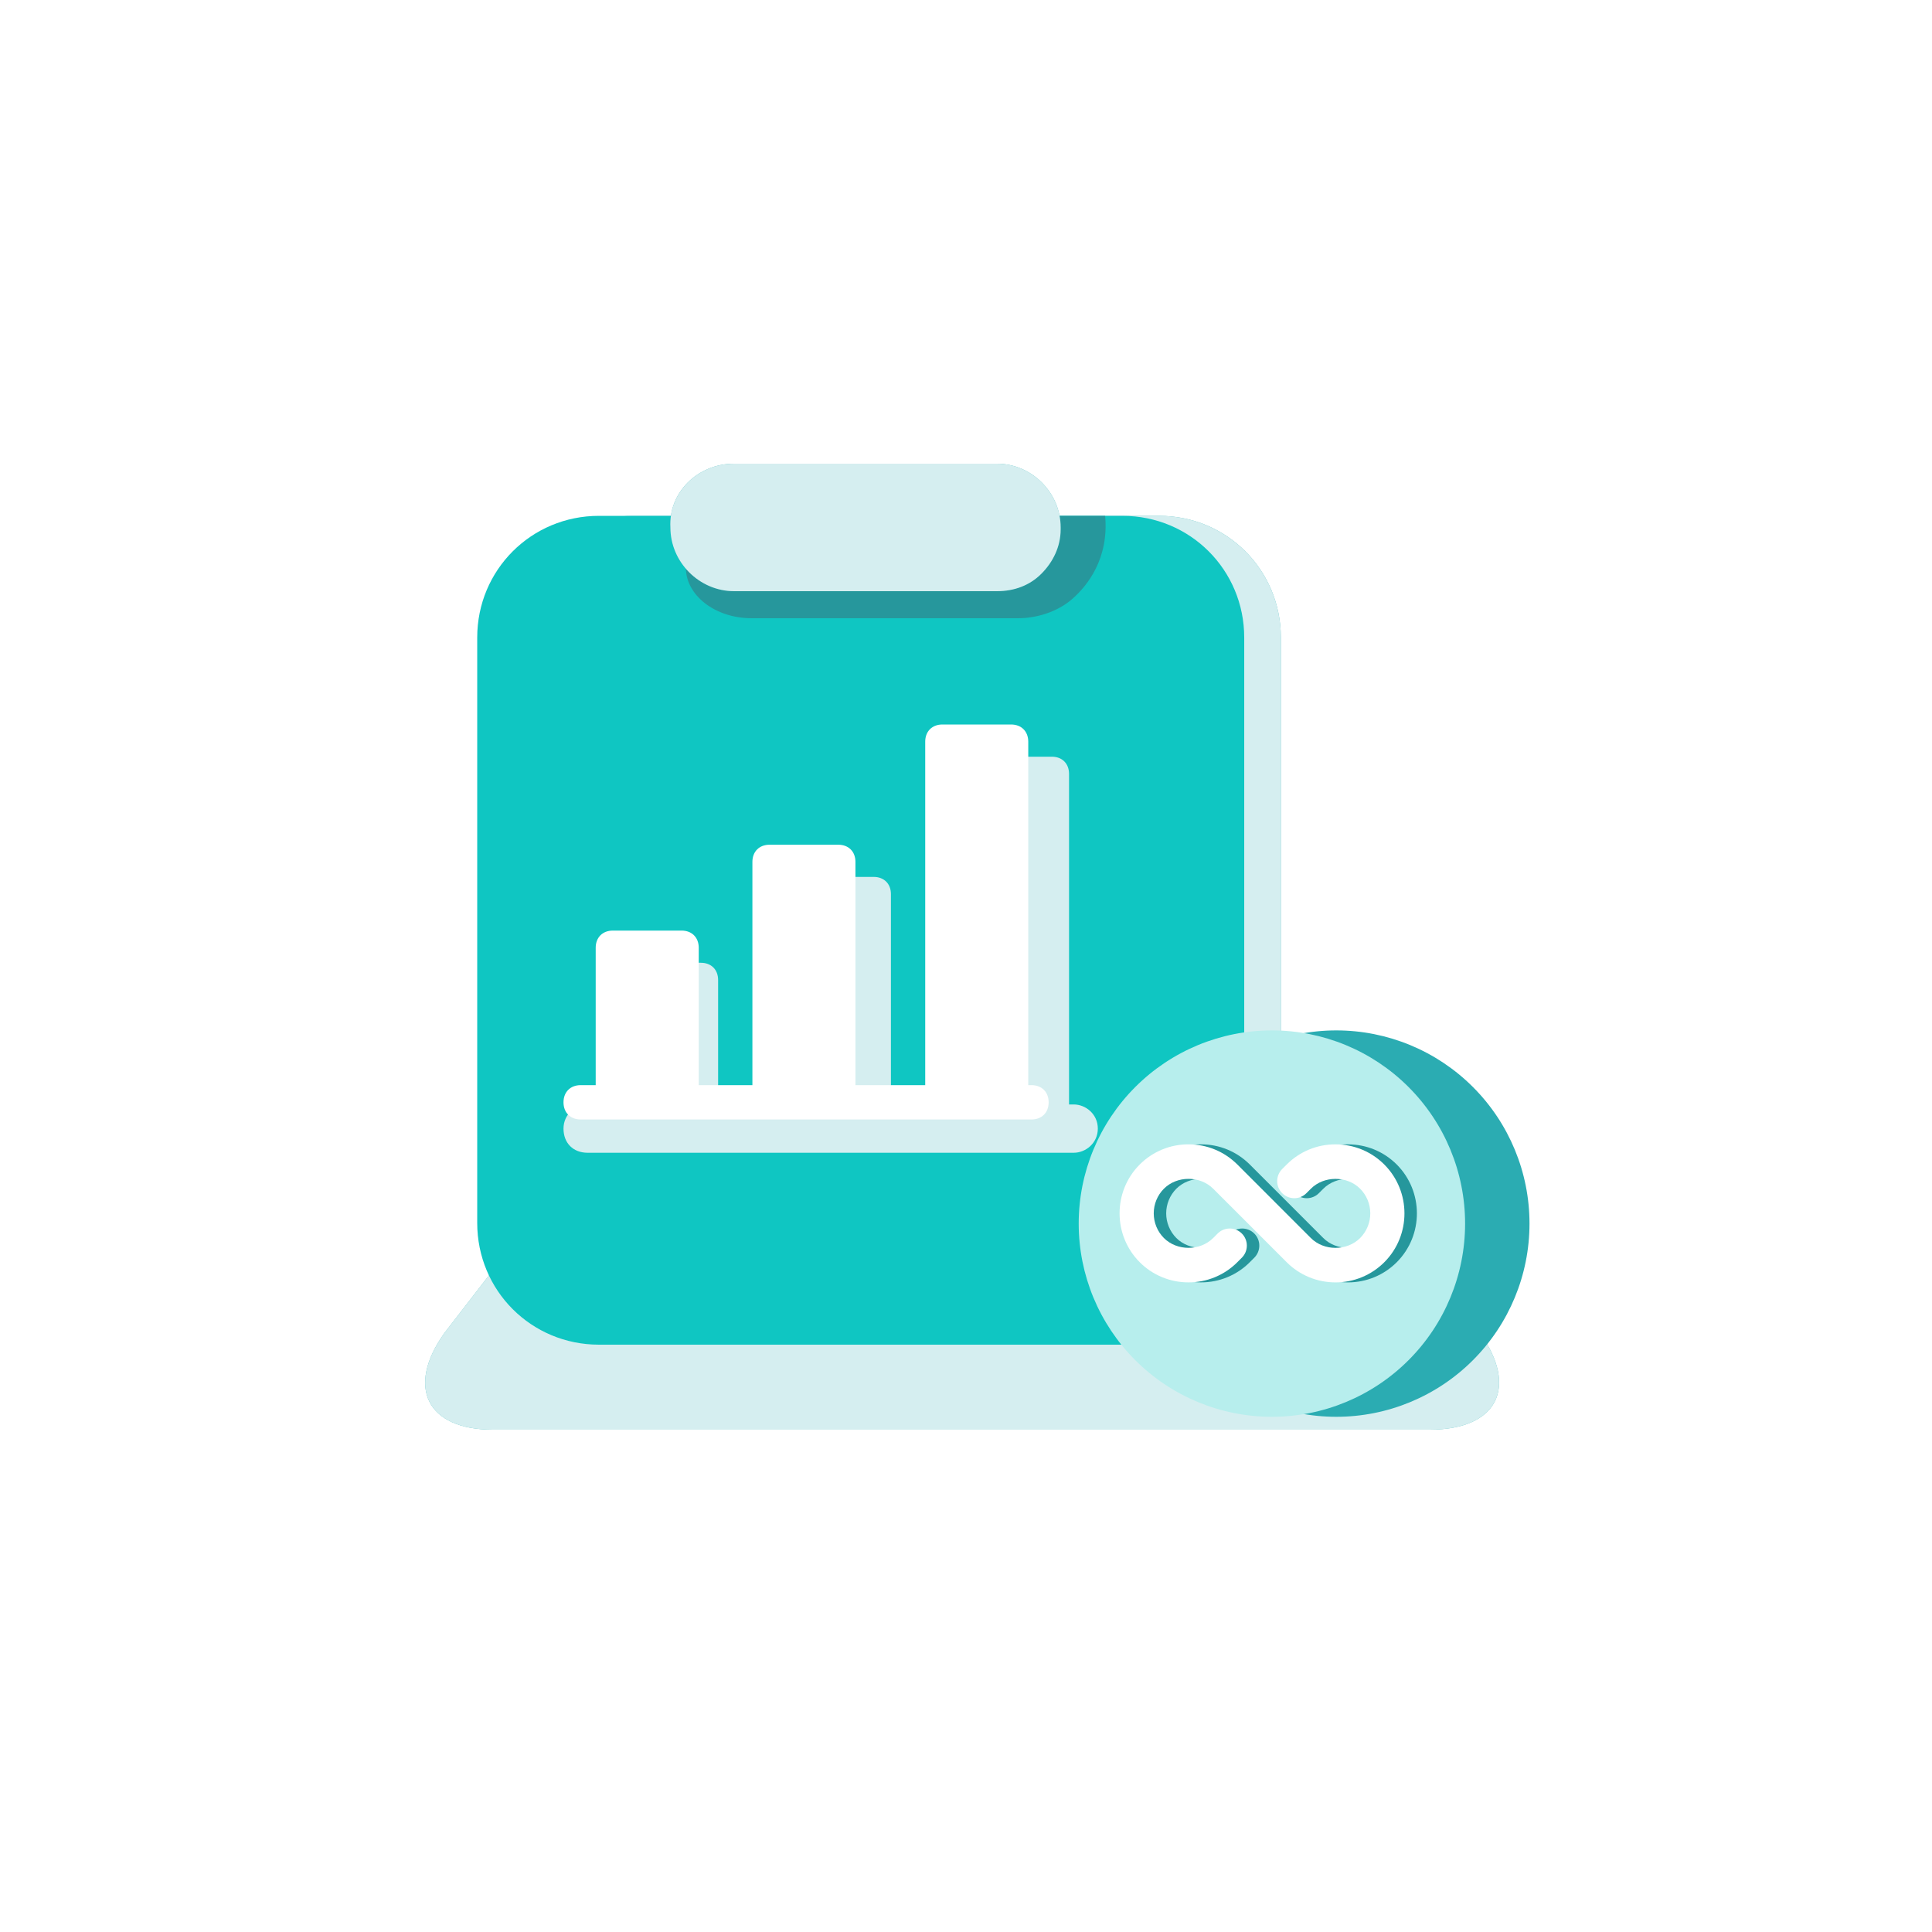 <svg width="120" height="120" viewBox="0 0 120 120" fill="none" xmlns="http://www.w3.org/2000/svg">
<g id="Frame 2147229131">
<rect width="120" height="120" fill="white"/>
<g id="Frame">
<g id="Vector">
<path d="M34.562 73.8H85.442L91.922 82.8C94.322 86.16 93.002 88.8 88.802 88.8H30.602C26.522 88.8 25.202 86.16 27.602 82.8L34.562 73.8Z" fill="#2BACB2"/>
<path d="M34.562 73.8H85.442L91.922 82.8C94.322 86.16 93.002 88.8 88.802 88.8H30.602C26.522 88.8 25.202 86.16 27.602 82.8L34.562 73.8Z" fill="white" fill-opacity="0.8"/>
</g>
<g id="Vector_2">
<path d="M39.357 32.04H71.997C76.197 32.04 79.557 35.4 79.557 39.6V75.96C79.557 80.16 76.197 83.52 71.997 83.52H39.357C35.157 83.52 31.797 80.16 31.797 75.96V39.6C31.797 35.4 35.157 32.04 39.357 32.04Z" fill="#2BACB2"/>
<path d="M39.357 32.04H71.997C76.197 32.04 79.557 35.4 79.557 39.6V75.96C79.557 80.16 76.197 83.52 71.997 83.52H39.357C35.157 83.52 31.797 80.16 31.797 75.96V39.6C31.797 35.4 35.157 32.04 39.357 32.04Z" fill="white" fill-opacity="0.8"/>
</g>
<path id="Vector_3" d="M37.201 32.04H69.721C73.921 32.04 77.281 35.4 77.281 39.6V75.96C77.281 80.16 73.921 83.52 69.721 83.52H37.201C33.001 83.52 29.641 80.16 29.641 75.96V39.6C29.641 35.4 33.001 32.04 37.201 32.04Z" fill="#0FC6C2"/>
<g id="Vector_4" filter="url(#filter0_d_2531_28519)">
<path d="M61.067 45H65.333C65.973 45 66.4 45.427 66.4 46.067V67.4C66.4 68.04 65.973 68.467 65.333 68.467H61.067C60.427 68.467 60 68.04 60 67.4V46.067C60 45.427 60.427 45 61.067 45Z" fill="#D5EEF0"/>
</g>
<g id="Vector_5" filter="url(#filter1_d_2531_28519)">
<path d="M39.27 57.8H43.536C44.176 57.8 44.603 58.227 44.603 58.867V67.4C44.603 68.04 44.176 68.467 43.536 68.467H39.27C38.63 68.467 38.203 68.04 38.203 67.4V58.867C38.203 58.227 38.63 57.8 39.27 57.8ZM50.003 52.467H54.27C54.91 52.467 55.337 52.894 55.337 53.533V67.4C55.337 68.04 54.91 68.467 54.27 68.467H50.003C49.363 68.467 48.937 68.04 48.937 67.4V53.533C48.937 52.894 49.363 52.467 50.003 52.467Z" fill="#D5EEF0"/>
</g>
<g id="Vector_6" filter="url(#filter2_d_2531_28519)">
<path d="M35 68.1C35 67.2 35.75 66.6 36.5 66.6H66.688C67.438 66.6 68.188 67.2 68.188 68.1C68.188 69 67.438 69.6 66.688 69.6H36.5C35.6 69.6 35 69 35 68.1Z" fill="#D5EEF0"/>
</g>
<path id="Vector_7" d="M38.067 57.8H42.333C42.973 57.8 43.4 58.227 43.4 58.867V67.4C43.4 68.04 42.973 68.467 42.333 68.467H38.067C37.427 68.467 37 68.04 37 67.4V58.867C37 58.227 37.427 57.8 38.067 57.8ZM47.8 52.467H52.067C52.707 52.467 53.133 52.893 53.133 53.533V67.4C53.133 68.04 52.707 68.467 52.067 68.467H47.8C47.16 68.467 46.733 68.04 46.733 67.4V53.533C46.733 52.893 47.16 52.467 47.8 52.467ZM58.533 45H62.8C63.44 45 63.867 45.427 63.867 46.067V67.4C63.867 68.04 63.44 68.467 62.8 68.467H58.533C57.893 68.467 57.467 68.04 57.467 67.4V46.067C57.467 45.427 57.893 45 58.533 45Z" fill="white"/>
<path id="Vector_8" d="M36.067 67.4H64.067C64.707 67.4 65.133 67.827 65.133 68.467C65.133 69.107 64.707 69.533 64.067 69.533H36.067C35.427 69.533 35 69.107 35 68.467C35 67.827 35.427 67.4 36.067 67.4Z" fill="white"/>
<path id="Vector_9" d="M46.682 38.4C44.402 38.4 42.602 36.96 42.602 35.28V35.16C42.602 33.48 44.402 32.04 46.682 32.04H68.642C68.882 34.68 67.562 36.36 66.602 37.2C65.642 38.04 64.322 38.4 63.242 38.4H46.682Z" fill="#26979C"/>
<g id="Vector_10">
<path d="M61.919 36.72H45.599C43.438 36.72 41.639 34.92 41.639 32.76C41.519 30.6 43.319 28.8 45.599 28.8H61.919C64.079 28.8 65.879 30.6 65.879 32.76V32.88C65.879 33.96 65.398 34.92 64.678 35.64C63.959 36.36 62.998 36.72 61.919 36.72Z" fill="#2BACB2"/>
<path d="M61.919 36.72H45.599C43.438 36.72 41.639 34.92 41.639 32.76C41.519 30.6 43.319 28.8 45.599 28.8H61.919C64.079 28.8 65.879 30.6 65.879 32.76V32.88C65.879 33.96 65.398 34.92 64.678 35.64C63.959 36.36 62.998 36.72 61.919 36.72Z" fill="white" fill-opacity="0.8"/>
</g>
<path id="Vector_11" d="M71 76C71 79.183 72.264 82.235 74.515 84.485C76.765 86.736 79.817 88 83 88C86.183 88 89.235 86.736 91.485 84.485C93.736 82.235 95 79.183 95 76C95 72.817 93.736 69.765 91.485 67.515C89.235 65.264 86.183 64 83 64C79.817 64 76.765 65.264 74.515 67.515C72.264 69.765 71 72.817 71 76Z" fill="#2BACB2"/>
<path id="Vector_12" d="M67 76C67 79.183 68.264 82.235 70.515 84.485C72.765 86.736 75.817 88 79 88C82.183 88 85.235 86.736 87.485 84.485C89.736 82.235 91 79.183 91 76C91 72.817 89.736 69.765 87.485 67.515C85.235 65.264 82.183 64 79 64C75.817 64 72.765 65.264 70.515 67.515C68.264 69.765 67 72.817 67 76Z" fill="#B7EEED"/>
<path id="Union" fill-rule="evenodd" clip-rule="evenodd" d="M72.952 79.327C73.473 79.543 74.031 79.653 74.595 79.651C75.159 79.653 75.718 79.543 76.238 79.327C76.759 79.112 77.232 78.795 77.63 78.395L77.906 78.119C78.004 78.02 78.083 77.903 78.136 77.775C78.19 77.646 78.217 77.507 78.217 77.368C78.218 77.228 78.19 77.09 78.137 76.961C78.083 76.832 78.005 76.715 77.906 76.616C77.808 76.518 77.691 76.439 77.562 76.386C77.433 76.332 77.295 76.305 77.155 76.305C77.016 76.305 76.878 76.332 76.749 76.385C76.62 76.439 76.503 76.517 76.404 76.616L76.127 76.893C75.309 77.712 73.878 77.708 73.064 76.895C72.661 76.488 72.434 75.938 72.434 75.365C72.434 74.792 72.66 74.242 73.063 73.835C73.88 73.016 75.309 73.016 76.129 73.836L78.363 76.069C78.378 76.085 78.393 76.1 78.408 76.115L80.689 78.395C81.086 78.795 81.559 79.112 82.08 79.327C82.601 79.543 83.16 79.653 83.724 79.652C84.288 79.653 84.847 79.543 85.368 79.327C85.889 79.111 86.362 78.794 86.76 78.394C88.422 76.724 88.422 74.006 86.759 72.334C85.948 71.524 84.871 71.078 83.724 71.078C83.16 71.076 82.601 71.186 82.081 71.401C81.56 71.617 81.087 71.934 80.689 72.333L80.413 72.609C80.214 72.808 80.102 73.079 80.101 73.36C80.101 73.642 80.213 73.912 80.412 74.112C80.612 74.311 80.882 74.423 81.163 74.424C81.445 74.424 81.716 74.312 81.915 74.113L82.192 73.836C83.01 73.017 84.441 73.019 85.254 73.834C85.658 74.24 85.884 74.79 85.885 75.363C85.885 75.936 85.659 76.486 85.256 76.894C84.439 77.712 83.01 77.713 82.19 76.893L79.956 74.659C79.942 74.644 79.927 74.628 79.911 74.613L77.631 72.333C76.82 71.523 75.743 71.077 74.596 71.077C74.032 71.075 73.473 71.186 72.951 71.401C72.43 71.618 71.957 71.935 71.559 72.335C69.897 74.005 69.897 76.723 71.56 78.395C71.958 78.795 72.431 79.112 72.952 79.327Z" fill="#26979C"/>
<path id="Union_2" fill-rule="evenodd" clip-rule="evenodd" d="M72.178 79.327C72.7 79.543 73.258 79.653 73.822 79.651C74.386 79.653 74.944 79.543 75.465 79.327C75.986 79.112 76.459 78.795 76.856 78.395L77.132 78.119C77.231 78.02 77.309 77.903 77.363 77.775C77.416 77.646 77.444 77.507 77.444 77.368C77.444 77.228 77.417 77.09 77.363 76.961C77.31 76.832 77.232 76.715 77.133 76.616C77.034 76.518 76.917 76.439 76.788 76.386C76.66 76.332 76.522 76.305 76.382 76.305C76.242 76.305 76.104 76.332 75.975 76.385C75.846 76.439 75.729 76.517 75.63 76.616L75.354 76.893C74.536 77.712 73.105 77.708 72.291 76.895C71.887 76.488 71.661 75.938 71.661 75.365C71.66 74.792 71.886 74.242 72.29 73.835C73.107 73.016 74.536 73.016 75.356 73.836L77.59 76.069C77.604 76.085 77.619 76.1 77.635 76.115L79.915 78.395C80.313 78.795 80.786 79.112 81.307 79.327C81.828 79.543 82.386 79.653 82.95 79.652C83.514 79.653 84.073 79.543 84.594 79.327C85.115 79.111 85.589 78.794 85.987 78.394C87.649 76.724 87.649 74.006 85.985 72.334C85.175 71.524 84.097 71.078 82.95 71.078C82.386 71.076 81.828 71.186 81.307 71.401C80.786 71.617 80.313 71.934 79.916 72.333L79.64 72.609C79.44 72.808 79.328 73.079 79.328 73.36C79.328 73.642 79.44 73.912 79.639 74.112C79.838 74.311 80.108 74.423 80.39 74.424C80.672 74.424 80.942 74.312 81.141 74.113L81.418 73.836C82.236 73.017 83.667 73.019 84.481 73.834C84.885 74.24 85.111 74.79 85.111 75.363C85.112 75.936 84.885 76.486 84.483 76.894C83.665 77.712 82.236 77.713 81.417 76.893L79.183 74.659C79.168 74.644 79.153 74.628 79.138 74.613L76.858 72.333C76.047 71.523 74.969 71.077 73.823 71.077C73.258 71.075 72.699 71.186 72.178 71.401C71.656 71.618 71.183 71.935 70.785 72.335C69.123 74.005 69.123 76.723 70.787 78.395C71.184 78.795 71.657 79.112 72.178 79.327Z" fill="white"/>
</g>
</g>
<defs>
<filter id="filter0_d_2531_28519" x="56" y="43" width="14.398" height="31.467" filterUnits="userSpaceOnUse" color-interpolation-filters="sRGB">
<feFlood flood-opacity="0" result="BackgroundImageFix"/>
<feColorMatrix in="SourceAlpha" type="matrix" values="0 0 0 0 0 0 0 0 0 0 0 0 0 0 0 0 0 0 127 0" result="hardAlpha"/>
<feOffset dy="2"/>
<feGaussianBlur stdDeviation="2"/>
<feComposite in2="hardAlpha" operator="out"/>
<feColorMatrix type="matrix" values="0 0 0 0 0 0 0 0 0 0 0 0 0 0 0 0 0 0 0.25 0"/>
<feBlend mode="normal" in2="BackgroundImageFix" result="effect1_dropShadow_2531_28519"/>
<feBlend mode="normal" in="SourceGraphic" in2="effect1_dropShadow_2531_28519" result="shape"/>
</filter>
<filter id="filter1_d_2531_28519" x="34.203" y="50.467" width="25.133" height="24" filterUnits="userSpaceOnUse" color-interpolation-filters="sRGB">
<feFlood flood-opacity="0" result="BackgroundImageFix"/>
<feColorMatrix in="SourceAlpha" type="matrix" values="0 0 0 0 0 0 0 0 0 0 0 0 0 0 0 0 0 0 127 0" result="hardAlpha"/>
<feOffset dy="2"/>
<feGaussianBlur stdDeviation="2"/>
<feComposite in2="hardAlpha" operator="out"/>
<feColorMatrix type="matrix" values="0 0 0 0 0 0 0 0 0 0 0 0 0 0 0 0 0 0 0.25 0"/>
<feBlend mode="normal" in2="BackgroundImageFix" result="effect1_dropShadow_2531_28519"/>
<feBlend mode="normal" in="SourceGraphic" in2="effect1_dropShadow_2531_28519" result="shape"/>
</filter>
<filter id="filter2_d_2531_28519" x="31" y="64.6" width="41.188" height="11" filterUnits="userSpaceOnUse" color-interpolation-filters="sRGB">
<feFlood flood-opacity="0" result="BackgroundImageFix"/>
<feColorMatrix in="SourceAlpha" type="matrix" values="0 0 0 0 0 0 0 0 0 0 0 0 0 0 0 0 0 0 127 0" result="hardAlpha"/>
<feOffset dy="2"/>
<feGaussianBlur stdDeviation="2"/>
<feComposite in2="hardAlpha" operator="out"/>
<feColorMatrix type="matrix" values="0 0 0 0 0 0 0 0 0 0 0 0 0 0 0 0 0 0 0.25 0"/>
<feBlend mode="normal" in2="BackgroundImageFix" result="effect1_dropShadow_2531_28519"/>
<feBlend mode="normal" in="SourceGraphic" in2="effect1_dropShadow_2531_28519" result="shape"/>
</filter>
</defs>
</svg>
